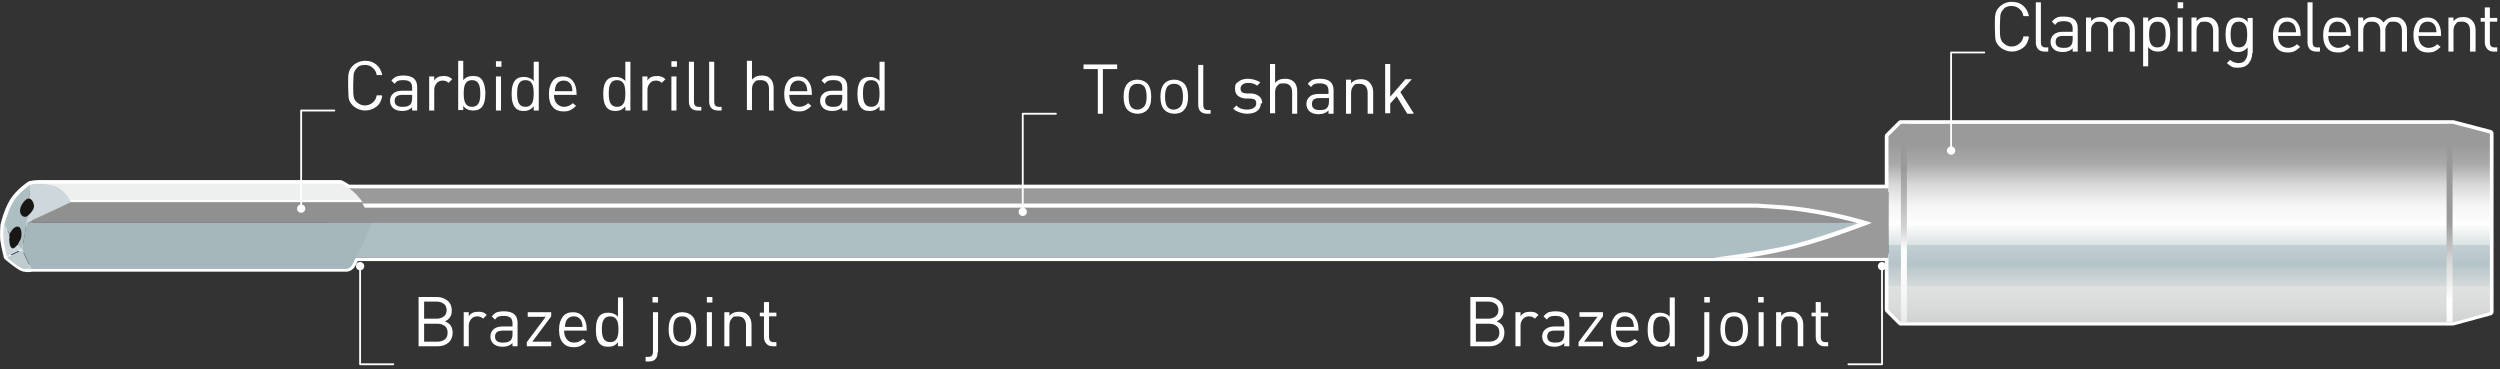 <?xml version="1.0" encoding="UTF-8"?>
<svg id="Ebene_1" data-name="Ebene 1" xmlns="http://www.w3.org/2000/svg" xmlns:xlink="http://www.w3.org/1999/xlink" version="1.1" viewBox="0 0 542.9 80.2">
  <rect x="0" y="0" width="542.9" height="80.2" fill="#333333" stroke="none"/>
  <defs>
    <style>
      .cls-1 {
        fill: #8f908f;
      }

      .cls-1, .cls-2, .cls-3, .cls-4, .cls-5, .cls-6, .cls-7, .cls-8, .cls-9, .cls-10, .cls-11, .cls-12, .cls-13 {
        stroke-width: 0px;
      }

      .cls-2 {
        fill: url(#Unbenannter_Verlauf);
      }

      .cls-14 {
        clip-path: url(#clippath);
      }

      .cls-3, .cls-15, .cls-16 {
        fill: none;
      }

      .cls-15 {
        stroke-width: 1.6px;
      }

      .cls-15, .cls-16 {
        stroke: #fff;
        stroke-linejoin: round;
      }

      .cls-4 {
        fill: #ced8dc;
      }

      .cls-17 {
        clip-path: url(#clippath-1);
      }

      .cls-18 {
        clip-path: url(#clippath-4);
      }

      .cls-19 {
        clip-path: url(#clippath-3);
      }

      .cls-20 {
        clip-path: url(#clippath-2);
      }

      .cls-5 {
        fill: #aebfc4;
      }

      .cls-6 {
        fill: #beccd0;
      }

      .cls-16 {
        stroke-linecap: round;
        stroke-width: .4px;
      }

      .cls-7 {
        fill: url(#Unbenannter_Verlauf_5);
      }

      .cls-8 {
        fill: url(#Unbenannter_Verlauf_4);
      }

      .cls-9 {
        fill: url(#Unbenannter_Verlauf_3);
      }

      .cls-10 {
        fill: url(#Unbenannter_Verlauf_2);
      }

      .cls-11 {
        fill: #a6b7bb;
      }

      .cls-12 {
        fill: #fff;
      }

      .cls-13 {
        fill: #181715;
      }
    </style>
    <clipPath id="clippath">
      <rect class="cls-3" x="71" y="40.9" width="339.1" height="15.1"/>
    </clipPath>
    <linearGradient id="Unbenannter_Verlauf" data-name="Unbenannter Verlauf" x1="-675.8" y1="283.5" x2="-673.4" y2="283.5" gradientTransform="translate(1986.4 -4105.5) rotate(-90) scale(6.2 -6.2)" gradientUnits="userSpaceOnUse">
      <stop offset="0" stop-color="#b9b9ba"/>
      <stop offset="0" stop-color="#b9b9ba"/>
      <stop offset=".1" stop-color="#cdcece"/>
      <stop offset=".2" stop-color="#dadbdb"/>
      <stop offset=".3" stop-color="#dfe0e0"/>
      <stop offset=".3" stop-color="#d4d9da"/>
      <stop offset=".4" stop-color="#b8c6ca"/>
      <stop offset=".4" stop-color="#aebfc4"/>
      <stop offset=".4" stop-color="#b3c3c8"/>
      <stop offset=".5" stop-color="#c2cfd3"/>
      <stop offset=".5" stop-color="#dae2e4"/>
      <stop offset=".6" stop-color="#fcfdfd"/>
      <stop offset=".6" stop-color="#fff"/>
      <stop offset=".7" stop-color="#f4f4f4"/>
      <stop offset=".8" stop-color="#d8d8d8"/>
      <stop offset=".9" stop-color="#aaa"/>
      <stop offset="1" stop-color="#9a9a9a"/>
    </linearGradient>
    <clipPath id="clippath-1">
      <path class="cls-3" d="M8.7,39.9l4.1,4h65.9s-.7-1.2-2.1-2.4-2.5-1.6-2.5-1.6H8.7Z"/>
    </clipPath>
    <linearGradient id="Unbenannter_Verlauf_2" data-name="Unbenannter Verlauf 2" x1="-1144.2" y1="96.6" x2="-1141.7" y2="96.6" gradientTransform="translate(202.4 -1836.4) rotate(-90) scale(1.6 -1.6)" gradientUnits="userSpaceOnUse">
      <stop offset="0" stop-color="#eeefef"/>
      <stop offset=".2" stop-color="#e6e6e6"/>
      <stop offset=".4" stop-color="#cecfcf"/>
      <stop offset=".8" stop-color="#a9a9a9"/>
      <stop offset=".9" stop-color="#9a9a9a"/>
      <stop offset="1" stop-color="#9a9a9a"/>
    </linearGradient>
    <clipPath id="clippath-2">
      <polygon class="cls-3" points="412.8 26.9 410.1 29.6 410.1 67.3 412.8 70 532.7 70 540.7 67.8 540.7 29 532.7 26.9 412.8 26.9"/>
    </clipPath>
    <linearGradient id="Unbenannter_Verlauf_3" data-name="Unbenannter Verlauf 3" x1="-564.5" y1="336.7" x2="-562" y2="336.7" gradientTransform="translate(6397.8 -9859.9) rotate(-90) scale(17.6 -17.6)" gradientUnits="userSpaceOnUse">
      <stop offset="0" stop-color="#b9b9ba"/>
      <stop offset="0" stop-color="#b9b9ba"/>
      <stop offset=".1" stop-color="#cdcece"/>
      <stop offset=".2" stop-color="#dadbdb"/>
      <stop offset=".3" stop-color="#dfe0e0"/>
      <stop offset=".3" stop-color="#d4d9da"/>
      <stop offset=".4" stop-color="#b8c6ca"/>
      <stop offset=".4" stop-color="#aebfc4"/>
      <stop offset=".4" stop-color="#b3c3c8"/>
      <stop offset=".5" stop-color="#c2cfd3"/>
      <stop offset=".5" stop-color="#dae2e4"/>
      <stop offset=".6" stop-color="#fcfdfd"/>
      <stop offset=".6" stop-color="#fff"/>
      <stop offset=".7" stop-color="#f4f4f4"/>
      <stop offset=".8" stop-color="#d8d8d8"/>
      <stop offset=".9" stop-color="#aaa"/>
      <stop offset="1" stop-color="#9a9a9a"/>
    </linearGradient>
    <clipPath id="clippath-3">
      <rect class="cls-3" x="412.8" y="26.9" width="1.3" height="43.1"/>
    </clipPath>
    <linearGradient id="Unbenannter_Verlauf_4" data-name="Unbenannter Verlauf 4" x1="-564.5" y1="338.7" x2="-562" y2="338.7" gradientTransform="translate(6371.6 -9858.7) rotate(-90) scale(17.6 -17.6)" gradientUnits="userSpaceOnUse">
      <stop offset="0" stop-color="#dedede"/>
      <stop offset="0" stop-color="#dfdfdf"/>
      <stop offset=".3" stop-color="#f7f7f7"/>
      <stop offset=".5" stop-color="#fff"/>
      <stop offset=".6" stop-color="#d7d7d7"/>
      <stop offset=".9" stop-color="#9a9a9a"/>
      <stop offset="1" stop-color="#9a9a9a"/>
    </linearGradient>
    <clipPath id="clippath-4">
      <rect class="cls-3" x="531.3" y="26.9" width="1.3" height="43"/>
    </clipPath>
    <linearGradient id="Unbenannter_Verlauf_5" data-name="Unbenannter Verlauf 5" x1="-564.5" y1="334.7" x2="-562.1" y2="334.7" gradientTransform="translate(6412.6 -9848.9) rotate(-90) scale(17.6 -17.6)" gradientUnits="userSpaceOnUse">
      <stop offset="0" stop-color="#dedede"/>
      <stop offset="0" stop-color="#dfdfdf"/>
      <stop offset=".3" stop-color="#f7f7f7"/>
      <stop offset=".5" stop-color="#fff"/>
      <stop offset=".7" stop-color="#d7d7d7"/>
      <stop offset=".9" stop-color="#9a9a9a"/>
      <stop offset="1" stop-color="#9a9a9a"/>
    </linearGradient>
  </defs>
  <g id="Ebene_2" data-name="Ebene 2">
    <g>
      <path class="cls-12" d="M83,20.9c-.2,1-.6,1.8-1.3,2.3s-1.5.8-2.4.8-2-.4-2.7-1.1c-.5-.5-.8-1-.9-1.7,0-.5-.1-1.3-.1-2.6s0-2.2.1-2.6c.1-.7.4-1.2.9-1.7.7-.7,1.7-1.1,2.7-1.1s1.8.3,2.4.8c.7.6,1.1,1.3,1.3,2.3h-1.2c-.1-.7-.4-1.2-.9-1.6-.4-.4-1-.6-1.7-.6s-1.4.2-1.8.8c-.3.3-.5.7-.6,1.2,0,.4-.1,1.2-.1,2.4s0,2,.1,2.4c0,.5.3.9.6,1.2.5.5,1.1.8,1.8.8s1.2-.2,1.7-.6c.5-.4.8-.9.9-1.6,0,0,1.1,0,1.1,0Z"/>
      <path class="cls-12" d="M90.6,24h-1.1v-.7c-.5.5-1.2.8-2.1.8s-1.6-.2-2.1-.7c-.4-.4-.6-.9-.6-1.5s.2-1.2.7-1.6c.4-.4,1.1-.6,1.9-.6h2.2v-.7c0-1.1-.6-1.6-1.9-1.6s-1.5.3-1.9.8l-.7-.7c.3-.4.7-.7,1.1-.9.4-.1.9-.2,1.5-.2,2,0,3,.8,3,2.5,0,0,0,5,0,5ZM89.5,21.4v-.8h-2.1c-1.1,0-1.7.4-1.7,1.3s.6,1.3,1.7,1.3,1.3-.2,1.7-.5c.2-.2.4-.7.4-1.3Z"/>
      <path class="cls-12" d="M98.2,17.2l-.8.8c-.4-.4-.8-.5-1.3-.5s-1,.2-1.3.6c-.3.4-.5.8-.5,1.4v4.5h-1.1v-7.4h1.1v.9c.4-.7,1.1-1,2.1-1,.7,0,1.3.2,1.8.7Z"/>
      <path class="cls-12" d="M105.4,20.3c0,1.5-.3,2.5-.9,3.1-.4.4-1,.6-1.8.6s-1.6-.3-2.1-1v.9h-1.1v-10.7h1.1v4.2c.5-.6,1.2-.9,2.1-.9s1.4.2,1.8.6.9,1.6.9,3.1ZM104.3,20.3c0-.9-.1-1.5-.3-2-.3-.6-.8-.9-1.5-.9s-1.2.3-1.5.9c-.2.4-.3,1.1-.3,2s.1,1.5.3,2c.3.6.8.9,1.5.9s1.2-.3,1.5-.9c.2-.4.3-1.1.3-2Z"/>
      <path class="cls-12" d="M108.9,14.5h-1.2v-1.2h1.2v1.2ZM108.8,24h-1.1v-7.4h1.1v7.4Z"/>
      <path class="cls-12" d="M117,24h-1.1v-.9c-.5.6-1.2,1-2.1,1s-1.4-.2-1.8-.6c-.6-.6-.9-1.6-.9-3.1s.3-2.5.9-3.1c.4-.4,1-.6,1.8-.6s1.6.3,2.1.9v-4.2h1.1v10.7h0ZM115.9,20.3c0-.9-.1-1.5-.3-2-.3-.6-.8-.9-1.5-.9s-1.2.3-1.5.9c-.2.4-.3,1.1-.3,2s.1,1.5.3,2c.3.6.8.9,1.5.9s1.2-.3,1.5-.9c.2-.4.3-1.1.3-2Z"/>
      <path class="cls-12" d="M125.3,20.6h-5c0,.8.2,1.4.6,1.9.4.4.9.7,1.6.7s1.4-.3,1.9-.8l.7.6c-.4.4-.8.7-1.2.9-.4.2-.9.3-1.5.3-1,0-1.8-.3-2.3-.9-.6-.6-.9-1.6-.9-2.9s.3-2.1.8-2.8c.5-.7,1.3-1,2.2-1s1.7.3,2.2,1c.5.6.8,1.5.8,2.6,0,0,0,.5,0,.5ZM124.3,19.8c0-.5-.1-.9-.2-1.2-.3-.7-.9-1.1-1.7-1.1s-1.4.4-1.7,1.1c-.1.3-.2.7-.2,1.2h3.9Z"/>
      <path class="cls-12" d="M136.9,24h-1.1v-.9c-.5.6-1.2,1-2.1,1s-1.4-.2-1.8-.6c-.6-.6-.9-1.6-.9-3.1s.3-2.5.9-3.1c.4-.4,1-.6,1.8-.6s1.6.3,2.1.9v-4.2h1.1v10.7h0ZM135.8,20.3c0-.9-.1-1.5-.3-2-.3-.6-.8-.9-1.5-.9s-1.2.3-1.5.9c-.2.4-.3,1.1-.3,2s.1,1.5.3,2c.3.6.8.9,1.5.9s1.2-.3,1.5-.9c.2-.4.3-1.1.3-2Z"/>
      <path class="cls-12" d="M144.5,17.2l-.8.8c-.4-.4-.8-.5-1.3-.5s-1,.2-1.3.6c-.3.4-.5.8-.5,1.4v4.5h-1.1v-7.4h1.1v.9c.4-.7,1.1-1,2.1-1,.7,0,1.3.2,1.8.7Z"/>
      <path class="cls-12" d="M147,14.5h-1.2v-1.2h1.2v1.2ZM146.9,24h-1.1v-7.4h1.1v7.4Z"/>
      <path class="cls-12" d="M152.3,24h-.8c-.6,0-1.1-.2-1.4-.5s-.5-.8-.5-1.4v-8.7h1.1v8.7c0,.7.3,1.1,1,1.1h.6v.9h0Z"/>
      <path class="cls-12" d="M156.7,24h-.8c-.6,0-1.1-.2-1.4-.5s-.5-.8-.5-1.4v-8.7h1.1v8.7c0,.7.3,1.1,1,1.1h.6v.9h0Z"/>
      <path class="cls-12" d="M168.1,24h-1.1v-4.6c0-1.3-.6-2-1.8-2s-1,.2-1.4.5c-.3.3-.5.8-.5,1.4v4.6h-1.1v-10.7h1.1v4.1c.5-.6,1.2-.9,2.1-.9s1.5.2,1.9.7c.5.5.7,1.2.7,2v4.7Z"/>
      <path class="cls-12" d="M176.4,20.6h-5c0,.8.2,1.4.6,1.9.4.4.9.7,1.6.7s1.4-.3,1.9-.8l.7.6c-.4.4-.8.7-1.2.9-.4.2-.9.3-1.5.3-1,0-1.8-.3-2.3-.9-.6-.6-.9-1.6-.9-2.9s.3-2.1.8-2.8c.5-.7,1.3-1,2.2-1s1.7.3,2.2,1c.5.6.8,1.5.8,2.6v.5h0ZM175.3,19.8c0-.5-.1-.9-.2-1.2-.3-.7-.9-1.1-1.7-1.1s-1.4.4-1.7,1.1c-.1.3-.2.7-.2,1.2h3.9Z"/>
      <path class="cls-12" d="M184,24h-1.1v-.7c-.5.5-1.2.8-2.1.8s-1.6-.2-2.1-.7c-.4-.4-.6-.9-.6-1.5s.2-1.2.7-1.6c.4-.4,1.1-.6,1.9-.6h2.2v-.7c0-1.1-.6-1.6-1.9-1.6s-1.5.3-1.9.8l-.7-.7c.3-.4.7-.7,1.1-.9.4-.1.9-.2,1.5-.2,2,0,3,.8,3,2.5v5ZM182.9,21.4v-.8h-2.1c-1.1,0-1.6.4-1.6,1.3s.6,1.3,1.7,1.3,1.3-.2,1.6-.5c.2-.2.4-.7.4-1.3Z"/>
      <path class="cls-12" d="M192.1,24h-1.1v-.9c-.5.6-1.2,1-2.1,1s-1.4-.2-1.8-.6c-.6-.6-.9-1.6-.9-3.1s.3-2.5.9-3.1c.4-.4,1-.6,1.8-.6s1.6.3,2.1.9v-4.2h1.1v10.7h0ZM191,20.3c0-.9-.1-1.5-.3-2-.3-.6-.8-.9-1.5-.9s-1.2.3-1.5.9c-.2.4-.3,1.1-.3,2s.1,1.5.3,2c.3.6.8.9,1.5.9s1.2-.3,1.5-.9c.2-.4.3-1.1.3-2Z"/>
    </g>
    <g>
      <path class="cls-12" d="M242.6,15h-3.1v9.7h-1.1v-9.7h-3.1v-1h7.3v1h0Z"/>
      <path class="cls-12" d="M250,21c0,1.4-.3,2.3-.9,2.9-.6.6-1.3.8-2.1.8s-1.6-.3-2.1-.8c-.6-.6-.9-1.6-.9-2.9s.3-2.3.9-2.9c.6-.6,1.3-.8,2.1-.8s1.6.3,2.1.8c.6.6.9,1.6.9,2.9ZM249,21c0-1.1-.2-1.9-.6-2.3-.4-.4-.8-.5-1.4-.5s-1,.2-1.3.5c-.4.4-.6,1.2-.6,2.3s.2,1.9.6,2.3c.4.4.8.5,1.3.5s1-.2,1.4-.6.6-1.1.6-2.3Z"/>
      <path class="cls-12" d="M258,21c0,1.4-.3,2.3-.9,2.9-.5.6-1.3.8-2.1.8s-1.6-.3-2.1-.8c-.6-.6-.9-1.6-.9-2.9s.3-2.3.9-2.9c.6-.6,1.3-.8,2.1-.8s1.6.3,2.1.8c.6.6.9,1.6.9,2.9ZM256.9,21c0-1.1-.2-1.9-.6-2.3-.4-.4-.8-.5-1.4-.5s-1,.2-1.3.5c-.4.4-.6,1.2-.6,2.3s.2,1.9.6,2.3c.4.4.8.5,1.3.5s1-.2,1.4-.6c.4-.4.6-1.1.6-2.3Z"/>
      <path class="cls-12" d="M262.9,24.7h-.8c-.6,0-1.1-.2-1.4-.5s-.5-.8-.5-1.4v-8.7h1.1v8.7c0,.7.3,1.1,1,1.1h.6v.9h0Z"/>
      <path class="cls-12" d="M273.8,22.5c0,.7-.3,1.2-.8,1.6s-1.3.6-2.2.6-2.3-.4-3-1.1l.7-.7c.5.6,1.3.9,2.3.9s2-.4,2-1.3-.4-1-1.2-1.1h-1.2c-1.5-.2-2.2-.9-2.2-2.1s.3-1.2.8-1.6c.5-.4,1.2-.6,2-.6s2,.3,2.7.8l-.7.7c-.5-.4-1.2-.6-2-.6s-1.6.4-1.6,1.2.4,1,1.3,1.1h1.2c1.4.2,2.2.9,2.2,2.1Z"/>
      <path class="cls-12" d="M281.7,24.7h-1.1v-4.6c0-1.3-.6-2-1.8-2s-1,.2-1.4.5c-.3.3-.5.8-.5,1.4v4.6h-1.1v-10.7h1.1v4.1c.5-.6,1.2-.9,2.1-.9s1.5.2,2,.7.7,1.2.7,2v4.7h0Z"/>
      <path class="cls-12" d="M289.6,24.7h-1.1v-.7c-.5.5-1.2.8-2.1.8s-1.6-.2-2.1-.7c-.4-.4-.6-.9-.6-1.5s.2-1.2.7-1.6c.4-.4,1.1-.6,1.9-.6h2.2v-.7c0-1.1-.6-1.6-1.9-1.6s-1.5.3-1.9.8l-.7-.7c.3-.4.7-.7,1.1-.9.4-.1.9-.2,1.5-.2,2,0,3,.8,3,2.5v5ZM288.6,22.1v-.8h-2.1c-1.1,0-1.6.4-1.6,1.3s.6,1.3,1.7,1.3,1.3-.2,1.6-.5c.2-.2.4-.7.4-1.3Z"/>
      <path class="cls-12" d="M298.1,24.7h-1.1v-4.5c0-1.3-.6-2-1.8-2s-1,.2-1.3.5-.5.8-.5,1.5v4.5h-1.1v-7.4h1.1v.8c.5-.6,1.2-.9,2.1-.9s1.4.2,1.9.7c.5.5.8,1.2.8,2.1v4.7h0Z"/>
      <path class="cls-12" d="M306.9,24.7h-1.3l-2.3-3.8-1.4,1.6v2.1h-1.1v-10.7h1.1v7.1l3.3-3.8h1.4l-2.5,2.8,2.9,4.6Z"/>
    </g>
    <g>
      <path class="cls-12" d="M440.6,8.1c-.2,1-.6,1.8-1.3,2.3s-1.5.8-2.4.8-2-.4-2.7-1.1c-.5-.5-.8-1-.9-1.7,0-.4-.1-1.3-.1-2.6s0-2.2.1-2.6c.1-.7.4-1.2.9-1.7.7-.7,1.6-1.1,2.7-1.1s1.8.3,2.4.8c.7.6,1.1,1.3,1.3,2.3h-1.2c-.1-.7-.4-1.2-.9-1.6s-1-.6-1.7-.6-1.4.2-1.8.8c-.3.3-.5.7-.6,1.2,0,.4-.1,1.2-.1,2.4s0,2,.1,2.4c.1.5.3.9.6,1.2.5.5,1.1.8,1.8.8s1.2-.2,1.7-.6.8-.9.9-1.6h1.1Z"/>
      <path class="cls-12" d="M444.8,11.2h-.8c-.6,0-1.1-.2-1.4-.5-.3-.4-.5-.8-.5-1.4V.5h1.1v8.7c0,.7.3,1.1,1,1.1h.6v.9h0Z"/>
      <path class="cls-12" d="M451.2,11.2h-1.1v-.7c-.5.5-1.2.8-2.1.8s-1.6-.2-2.1-.7c-.4-.4-.6-.9-.6-1.5s.2-1.2.7-1.6,1.1-.6,1.9-.6h2.2v-.7c0-1.1-.6-1.6-1.9-1.6s-1.5.3-1.9.8l-.7-.7c.3-.4.7-.7,1.1-.9.4-.2.9-.2,1.5-.2,2,0,3,.8,3,2.5v5ZM450.1,8.6v-.8h-2.1c-1.1,0-1.6.4-1.6,1.3s.6,1.3,1.7,1.3,1.3-.2,1.6-.5c.2-.2.4-.7.4-1.3Z"/>
      <path class="cls-12" d="M463.6,11.2h-1.1v-4.5c0-1.3-.6-2-1.8-2s-1,.2-1.3.5-.5.8-.5,1.3v4.7h-1.1v-4.5c0-1.3-.6-2-1.8-2s-1,.2-1.4.5-.5.8-.5,1.5v4.5h-1.1V3.8h1.1v.8c.5-.6,1.2-.9,2.1-.9s1.8.4,2.3,1.2c.6-.8,1.4-1.2,2.4-1.2s1.4.2,1.9.7c.5.5.8,1.2.8,2.1v4.7h0Z"/>
      <path class="cls-12" d="M471.3,7.5c0,1.5-.3,2.5-.9,3.1-.4.4-1,.6-1.8.6s-1.6-.3-2.1-1v4.2h-1.1V3.8h1.1v.9c.5-.6,1.2-1,2.1-1s1.4.2,1.8.6c.6.6.9,1.6.9,3.1ZM470.3,7.5c0-.9-.1-1.5-.3-1.9-.3-.6-.8-.9-1.5-.9s-1.2.3-1.5.9c-.2.4-.3,1.1-.3,1.9s.1,1.5.3,1.9c.3.6.8.9,1.5.9s1.2-.3,1.5-.9c.2-.4.3-1.1.3-1.9Z"/>
      <path class="cls-12" d="M474.1,1.8h-1.2V.5h1.2v1.2ZM474,11.2h-1.1V3.8h1.1v7.4Z"/>
      <path class="cls-12" d="M481.7,11.2h-1.1v-4.5c0-1.3-.6-2-1.8-2s-1,.2-1.3.5-.5.8-.5,1.5v4.5h-1.1V3.8h1.1v.8c.5-.6,1.2-.9,2.1-.9s1.4.2,1.9.7c.5.5.8,1.2.8,2.1v4.7h0Z"/>
      <path class="cls-12" d="M489.1,11.5c0,.9-.3,1.7-.8,2.3s-1.3.9-2.2.9-1,0-1.4-.2-.7-.4-1.1-.8l.7-.7c.3.3.6.4.8.5.3.1.6.2,1,.2.7,0,1.2-.2,1.5-.7.3-.4.5-.9.5-1.6v-1.1c-.5.6-1.2,1-2.1,1s-1.3-.2-1.8-.7c-.6-.6-.9-1.6-.9-3.1s.3-2.5.9-3.1c.4-.4,1-.6,1.8-.6s1.6.3,2.1,1v-.9h1.1v7.6h0ZM488,7.5c0-.8-.1-1.5-.3-1.9-.3-.6-.8-.9-1.5-.9s-1.2.3-1.5.9c-.2.4-.3,1.1-.3,1.9s.1,1.5.3,1.9c.3.6.8.9,1.5.9s1.2-.3,1.5-.9c.2-.4.3-1.1.3-1.9Z"/>
      <path class="cls-12" d="M499.7,7.8h-5c0,.8.2,1.4.6,1.9.4.4.9.7,1.6.7s1.4-.3,1.9-.8l.7.6c-.4.4-.8.7-1.2.9-.4.2-.9.3-1.5.3-1,0-1.8-.3-2.3-.9-.6-.6-.9-1.6-.9-2.9s.3-2.1.8-2.8c.5-.7,1.3-1,2.2-1s1.7.3,2.2,1c.5.6.8,1.5.8,2.6v.5h0ZM498.6,7c0-.5-.1-.9-.2-1.2-.3-.7-.9-1.1-1.7-1.1s-1.4.4-1.7,1.1c-.1.3-.2.7-.2,1.2h3.9Z"/>
      <path class="cls-12" d="M503.8,11.2h-.8c-.6,0-1.1-.2-1.4-.5-.3-.4-.5-.8-.5-1.4V.5h1.1v8.7c0,.7.3,1.1,1,1.1h.6v.9h0Z"/>
      <path class="cls-12" d="M510.6,7.8h-5c0,.8.2,1.4.6,1.9.4.4.9.7,1.6.7s1.4-.3,1.9-.8l.7.6c-.4.4-.8.7-1.2.9-.4.2-.9.3-1.5.3-1,0-1.8-.3-2.3-.9-.6-.6-.9-1.6-.9-2.9s.3-2.1.8-2.8c.5-.7,1.3-1,2.2-1s1.7.3,2.2,1c.5.6.8,1.5.8,2.6v.5h0ZM509.5,7c0-.5-.1-.9-.2-1.2-.3-.7-.9-1.1-1.7-1.1s-1.4.4-1.7,1.1c-.1.3-.2.7-.2,1.2h3.9Z"/>
      <path class="cls-12" d="M522.7,11.2h-1.1v-4.5c0-1.3-.6-2-1.8-2s-1,.2-1.3.5c-.3.3-.5.8-.5,1.3v4.7h-1.1v-4.5c0-1.3-.6-2-1.8-2s-1,.2-1.4.5c-.3.3-.5.8-.5,1.5v4.5h-1.1V3.8h1.1v.8c.5-.6,1.2-.9,2.1-.9s1.8.4,2.3,1.2c.6-.8,1.4-1.2,2.4-1.2s1.4.2,1.9.7c.5.5.8,1.2.8,2.1v4.7h0Z"/>
      <path class="cls-12" d="M530.2,7.8h-5c0,.8.2,1.4.6,1.9.4.4.9.7,1.6.7s1.4-.3,1.9-.8l.7.6c-.4.4-.8.7-1.2.9-.4.2-.9.3-1.5.3-1,0-1.8-.3-2.3-.9-.6-.6-.9-1.6-.9-2.9s.3-2.1.8-2.8c.5-.7,1.3-1,2.2-1s1.7.3,2.2,1c.5.6.8,1.5.8,2.6v.5h0ZM529.1,7c0-.5-.1-.9-.2-1.2-.3-.7-.9-1.1-1.7-1.1s-1.4.4-1.7,1.1c-.1.3-.2.7-.2,1.2h3.9Z"/>
      <path class="cls-12" d="M537.5,11.2h-1.1v-4.5c0-1.3-.6-2-1.8-2s-1,.2-1.3.5c-.3.3-.5.8-.5,1.5v4.5h-1.1V3.8h1.1v.8c.5-.6,1.2-.9,2.1-.9s1.4.2,1.9.7c.5.5.8,1.2.8,2.1v4.7h0Z"/>
      <path class="cls-12" d="M542.3,11.2h-.8c-.6,0-1.1-.2-1.4-.6-.3-.4-.5-.8-.5-1.4v-4.5h-.9v-.8h.9V1.6h1.1v2.3h1.6v.8h-1.6v4.5c0,.7.3,1.1,1,1.1h.6v.9h0Z"/>
    </g>
    <g>
      <path class="cls-12" d="M326.7,72.2c0,.9-.3,1.7-.9,2.2-.6.5-1.3.8-2.3.8h-4.2v-10.7h4c.9,0,1.7.3,2.3.8.6.5.9,1.2.9,2.1s-.1,1-.4,1.5-.7.7-1.1.9c1.2.4,1.7,1.3,1.7,2.5ZM325.4,67.4c0-.6-.2-1.1-.6-1.4-.4-.3-.9-.5-1.5-.5h-2.8v3.7h2.8c.6,0,1.1-.2,1.5-.5.4-.3.6-.8.6-1.4ZM325.6,72.2c0-.6-.2-1.1-.6-1.4-.4-.3-.9-.5-1.6-.5h-2.9v3.9h2.9c.7,0,1.2-.2,1.6-.5.4-.4.6-.8.6-1.4Z"/>
      <path class="cls-12" d="M334.1,68.4l-.8.8c-.4-.4-.8-.5-1.3-.5s-1,.2-1.3.6c-.3.4-.5.8-.5,1.4v4.5h-1.1v-7.4h1.1v.9c.4-.7,1.1-1,2.1-1s1.3.2,1.8.7Z"/>
      <path class="cls-12" d="M340.8,75.2h-1.1v-.7c-.5.5-1.2.8-2.1.8s-1.6-.2-2.1-.7c-.4-.4-.6-.9-.6-1.5s.2-1.2.7-1.6,1.1-.6,1.9-.6h2.2v-.7c0-1.1-.6-1.6-1.9-1.6s-1.5.3-1.9.8l-.7-.7c.3-.4.7-.7,1.1-.9.4-.1.9-.2,1.5-.2,2,0,3,.8,3,2.5v5ZM339.7,72.6v-.8h-2.1c-1.1,0-1.6.4-1.6,1.3s.6,1.3,1.7,1.3,1.3-.2,1.6-.5c.2-.2.4-.7.4-1.3Z"/>
      <path class="cls-12" d="M348.2,75.2h-5.4v-.9l4.1-5.5h-3.9v-1h5.1v.9l-4.1,5.5h4.1v1h0Z"/>
      <path class="cls-12" d="M355.9,71.8h-5c0,.8.2,1.4.6,1.9s.9.7,1.6.7,1.4-.3,1.9-.8l.7.6c-.4.4-.8.7-1.2.9-.4.2-.9.3-1.5.3-1,0-1.8-.3-2.3-.9-.6-.6-.9-1.6-.9-2.9s.3-2.1.8-2.8c.5-.7,1.3-1,2.2-1s1.7.3,2.2,1,.8,1.5.8,2.6v.5h0ZM354.8,71c0-.5-.1-.9-.2-1.2-.3-.7-.9-1.1-1.7-1.1s-1.4.4-1.7,1.1c-.1.3-.2.7-.2,1.2h3.9Z"/>
      <path class="cls-12" d="M363.7,75.2h-1.1v-.9c-.5.7-1.2,1-2.1,1s-1.4-.2-1.8-.6c-.6-.6-.9-1.6-.9-3.1s.3-2.5.9-3.1c.4-.4,1-.6,1.8-.6s1.6.3,2.1.9v-4.2h1.1v10.7h0ZM362.6,71.5c0-.9-.1-1.5-.3-1.9-.3-.6-.8-.9-1.5-.9s-1.2.3-1.5.9c-.2.4-.3,1.1-.3,1.9s.1,1.5.3,1.9c.3.6.8.9,1.5.9s1.2-.3,1.5-.9c.2-.4.3-1.1.3-1.9Z"/>
      <path class="cls-12" d="M371.2,76.5c0,.6-.1,1.1-.5,1.4-.3.4-.8.6-1.4.6h-.8v-1h.6c.7,0,1-.4,1-1.1v-8.6h1.1v8.7h0ZM371.3,65.7h-1.2v-1.2h1.2v1.2Z"/>
      <path class="cls-12" d="M379.6,71.5c0,1.3-.3,2.3-.9,2.9-.5.6-1.3.8-2.1.8s-1.6-.3-2.1-.8c-.6-.6-.9-1.6-.9-2.9s.3-2.3.9-2.9c.5-.6,1.3-.8,2.1-.8s1.6.3,2.1.8c.6.6.9,1.6.9,2.9ZM378.5,71.5c0-1.1-.2-1.9-.6-2.3-.4-.4-.8-.5-1.4-.5s-1,.2-1.3.5c-.4.4-.6,1.2-.6,2.3s.2,1.9.6,2.3c.4.4.8.5,1.3.5s1-.2,1.4-.6.6-1.1.6-2.3Z"/>
      <path class="cls-12" d="M383,65.7h-1.2v-1.2h1.2v1.2ZM383,75.2h-1.1v-7.4h1.1v7.4Z"/>
      <path class="cls-12" d="M391.5,75.2h-1.1v-4.5c0-1.3-.6-2-1.8-2s-1,.2-1.3.5c-.3.3-.5.8-.5,1.5v4.5h-1.1v-7.4h1.1v.8c.5-.6,1.2-.9,2.1-.9s1.4.2,1.9.7c.5.5.8,1.2.8,2.1v4.7h0Z"/>
      <path class="cls-12" d="M397,75.2h-.8c-.6,0-1.1-.2-1.4-.6-.3-.3-.5-.8-.5-1.4v-4.5h-.9v-.8h.9v-2.3h1.1v2.3h1.6v.8h-1.6v4.5c0,.7.3,1.1,1,1.1h.6v.9h0Z"/>
    </g>
    <g>
      <path class="cls-12" d="M98.3,72.2c0,.9-.3,1.7-.9,2.2-.6.5-1.3.8-2.3.8h-4.2v-10.7h4c.9,0,1.7.3,2.3.8.6.5.9,1.2.9,2.1s-.1,1-.4,1.5-.7.7-1.1.9c1.2.4,1.7,1.3,1.7,2.5ZM97,67.4c0-.6-.2-1.1-.6-1.4-.4-.3-.9-.5-1.5-.5h-2.8v3.7h2.8c.6,0,1.1-.2,1.5-.5.4-.3.6-.8.6-1.4ZM97.2,72.2c0-.6-.2-1.1-.6-1.4-.4-.3-.9-.5-1.6-.5h-2.9v3.9h2.9c.7,0,1.2-.2,1.6-.5s.6-.8.6-1.4Z"/>
      <path class="cls-12" d="M105.7,68.4l-.8.8c-.4-.4-.8-.5-1.3-.5s-1,.2-1.3.6c-.3.4-.5.8-.5,1.4v4.5h-1.1v-7.4h1.1v.9c.4-.7,1.1-1,2.1-1s1.3.2,1.8.7Z"/>
      <path class="cls-12" d="M112.4,75.2h-1.1v-.7c-.5.5-1.2.8-2.1.8s-1.6-.2-2.1-.7c-.4-.4-.6-.9-.6-1.5s.2-1.2.7-1.6c.4-.4,1.1-.6,1.9-.6h2.2v-.7c0-1.1-.6-1.6-1.9-1.6s-1.5.3-1.9.8l-.7-.7c.3-.4.7-.7,1.1-.9.4-.1.9-.2,1.5-.2,2,0,3,.8,3,2.5,0,0,0,5,0,5ZM111.3,72.6v-.8h-2.1c-1.1,0-1.7.4-1.7,1.3s.6,1.3,1.7,1.3,1.3-.2,1.7-.5c.2-.2.4-.7.4-1.3Z"/>
      <path class="cls-12" d="M119.8,75.2h-5.4v-.9l4.1-5.5h-3.9v-1h5.1v.9l-4.1,5.5h4.1s0,1,0,1Z"/>
      <path class="cls-12" d="M127.5,71.8h-5c0,.8.2,1.4.6,1.9s.9.7,1.6.7,1.4-.3,1.9-.8l.7.6c-.4.4-.8.7-1.2.9-.4.2-.9.3-1.5.3-1,0-1.8-.3-2.3-.9-.6-.6-.9-1.6-.9-2.9s.3-2.1.8-2.8c.5-.7,1.3-1,2.2-1s1.7.3,2.2,1c.5.6.8,1.5.8,2.6,0,0,0,.5,0,.5ZM126.5,71c0-.5-.1-.9-.2-1.2-.3-.7-.9-1.1-1.7-1.1s-1.4.4-1.7,1.1c-.1.3-.2.7-.2,1.2h3.9Z"/>
      <path class="cls-12" d="M135.3,75.2h-1.1v-.9c-.5.7-1.2,1-2.1,1s-1.4-.2-1.8-.6c-.6-.6-.9-1.6-.9-3.1s.3-2.5.9-3.1c.4-.4,1-.6,1.8-.6s1.6.3,2.1.9v-4.2h1.1v10.7h0ZM134.3,71.5c0-.9-.1-1.5-.3-1.9-.3-.6-.8-.9-1.5-.9s-1.2.3-1.5.9c-.2.4-.3,1.1-.3,1.9s.1,1.5.3,1.9c.3.6.8.9,1.5.9s1.2-.3,1.5-.9c.2-.4.3-1.1.3-1.9Z"/>
      <path class="cls-12" d="M142.8,76.5c0,.6-.1,1.1-.4,1.4-.3.4-.8.6-1.4.6h-.8v-1h.6c.7,0,1-.4,1-1.1v-8.6h1.1v8.7h0ZM142.9,65.7h-1.2v-1.2h1.2v1.2Z"/>
      <path class="cls-12" d="M151.2,71.5c0,1.3-.3,2.3-.9,2.9-.6.6-1.3.8-2.1.8s-1.6-.3-2.1-.8c-.6-.6-.9-1.6-.9-2.9s.3-2.3.9-2.9c.6-.6,1.3-.8,2.1-.8s1.6.3,2.1.8c.6.6.9,1.6.9,2.9ZM150.1,71.5c0-1.1-.2-1.9-.6-2.3-.4-.4-.8-.5-1.4-.5s-1,.2-1.3.5c-.4.4-.6,1.2-.6,2.3s.2,1.9.6,2.3c.4.4.8.5,1.3.5s1-.2,1.4-.6.6-1.1.6-2.3Z"/>
      <path class="cls-12" d="M154.7,65.7h-1.2v-1.2h1.2v1.2ZM154.6,75.2h-1.1v-7.4h1.1v7.4Z"/>
      <path class="cls-12" d="M163.1,75.2h-1.1v-4.5c0-1.3-.6-2-1.8-2s-1,.2-1.3.5c-.3.3-.5.8-.5,1.5v4.5h-1.1v-7.4h1.1v.8c.5-.6,1.2-.9,2.1-.9s1.4.2,1.9.7c.5.5.8,1.2.8,2.1v4.7h0Z"/>
      <path class="cls-12" d="M168.6,75.2h-.8c-.6,0-1.1-.2-1.4-.6-.3-.3-.5-.8-.5-1.4v-4.5h-.9v-.8h.9v-2.3h1.1v2.3h1.6v.8h-1.6v4.5c0,.7.3,1.1,1,1.1h.6v.9h0Z"/>
    </g>
  </g>
  <g id="Ebene_1-2" data-name="Ebene 1">
    <path class="cls-15" d="M532.7,26.9h-119.9l-2.7,2.7v11.3H75.6c-1-.7-1.7-1-1.7-1H8.7c-1.3,0-2.1.2-2.1.2,0,0-2.5,1.6-3.8,3.8s-1.9,5-1.9,5c0,0-.2,2.2,0,3.5.2,1.3.7,3.3.7,3.3,0,0,2.7,2.3,3.6,2.5,1,.2,1.7,0,1.7,0h68.3s.5,0,.8-.3c.3-.2.6-.8.6-.8,0,0,.3-.5.6-1.2h332.9v11.3l2.7,2.7h119.8l8.1-2.2V29l-8-2.1ZM3.6,53.2h0l1.2.9-1.2-.9ZM5.8,48.4h0l.4-.2-.4.2Z"/>
    <g class="cls-14">
      <rect class="cls-2" x="71" y="40.9" width="339.1" height="15.1"/>
    </g>
    <g>
      <path class="cls-1" d="M405,48.4s-6.7-2.2-15.6-3.2c-2.4-.3-7.8-.6-7.8-.6H71v3.9h334Z"/>
      <path class="cls-5" d="M405,48.4s-8.9,3.5-15.6,5.1-13.8,2.4-13.8,2.4H71c0,0,0-7.5,0-7.5h334Z"/>
      <path class="cls-12" d="M71,44.1c-.3,0-.5.2-.5.5s.2.5.5.5h310.6s5.4.3,7.8.6c6.4.8,11.8,2.1,14.1,2.8-2.7,1-9.1,3.3-14.2,4.6-6.6,1.6-17.4,2.9-17.4,2.9h7.1s3.9-.4,10.5-2c6.7-1.6,15.6-5.1,15.7-5.1l1.3-.5-1.3-.4c-.1,0-6.9-2.2-15.7-3.2-2.4-.3-7.6-.5-7.9-.6H71Z"/>
    </g>
    <g class="cls-17">
      <rect class="cls-10" x="8.7" y="39.9" width="70" height="4"/>
    </g>
    <g>
      <path class="cls-11" d="M5.8,48.4h75s-1.5,3.5-2,4.5c-.6,1.1-2.2,4.4-2.2,4.4,0,0-.3.6-.6.8-.4.3-.8.3-.8.3H6.8l-2-4.3,1-5.7Z"/>
      <path class="cls-6" d="M6.8,58.4s-.7,0-1.7,0c-1-.2-3.6-2.5-3.6-2.5l3.3-1.6,2,4.2Z"/>
      <path class="cls-4" d="M4.8,54.1l-1.2-.9-2.8-4.3s-.2,2.2,0,3.5c.2,1.3.7,3.3.7,3.3l3.3-1.6Z"/>
      <path class="cls-5" d="M.9,48.9s.7-2.8,1.9-5c1.3-2.2,3.8-3.8,3.8-3.8,0,0-.6,7.1-.8,8.3s-1,5.7-1,5.7l-1.2-1-2.7-4.2Z"/>
      <path class="cls-13" d="M2,51.7c0,.3,0,1.9.6,2.2.4.3,1.1-.7,1.2-.7,0,0,.4-.7.7-1.3.3-.7.3-2.7-.7-2.7s-1.7,1.6-1.7,1.6c0,0-.2.3,0,.9"/>
      <polygon class="cls-12" points="14.6 43.4 14.6 44.4 78.8 44.3 78.6 43.9 78.3 43.4 14.6 43.4"/>
      <polygon class="cls-1" points="5.8 48.4 14.9 43.9 78.6 43.9 80.8 48.4 5.8 48.4"/>
      <path class="cls-4" d="M5.8,48.4l9.6-4.5s-.8-2.3-3.5-3.5c-3-.9-5.3-.3-5.3-.3l-.8,8.3Z"/>
      <path class="cls-13" d="M4.4,45.3c.2-1,1.3-2.3,1.9-2.2s1,.8,1.1,1.6c0,.8-.8,1.7-1.4,2.2-.9.6-1.9-.3-1.6-1.6"/>
    </g>
    <g class="cls-20">
      <rect class="cls-9" x="410.1" y="26.9" width="130.6" height="43.1"/>
    </g>
    <g class="cls-19">
      <rect class="cls-8" x="412.8" y="26.9" width="1.3" height="43.1"/>
    </g>
    <g class="cls-18">
      <rect class="cls-7" x="531.3" y="26.9" width="1.3" height="43"/>
    </g>
    <polyline class="cls-16" points="408.7 57.8 408.7 79.1 401.4 79.1"/>
    <path class="cls-12" d="M407.8,57.8c0,.5.4.9.9.9s.9-.4.9-.9-.4-.9-.9-.9c-.5,0-.9.4-.9.9"/>
    <polyline class="cls-16" points="423.7 32.7 423.7 11.4 430.9 11.4"/>
    <path class="cls-12" d="M424.6,32.7c0-.5-.4-.9-.9-.9s-.9.4-.9.9.4.9.9.9c.5,0,.9-.4.9-.9"/>
    <polyline class="cls-16" points="222.1 46 222.1 24.7 229.3 24.7"/>
    <path class="cls-12" d="M223,46c0-.5-.4-.9-.9-.9s-.9.4-.9.9.4.9.9.9.9-.4.9-.9"/>
    <polyline class="cls-16" points="65.4 45.3 65.4 24 72.6 24"/>
    <path class="cls-12" d="M66.3,45.3c0-.5-.4-.9-.9-.9s-.9.4-.9.9.4.9.9.9.9-.4.9-.9"/>
    <polyline class="cls-16" points="78.2 57.8 78.2 79.1 85.4 79.1"/>
    <path class="cls-12" d="M79.1,57.8c0,.5-.4.9-.9.9s-.9-.4-.9-.9.4-.9.9-.9.9.4.9.9"/>
  </g>
</svg>